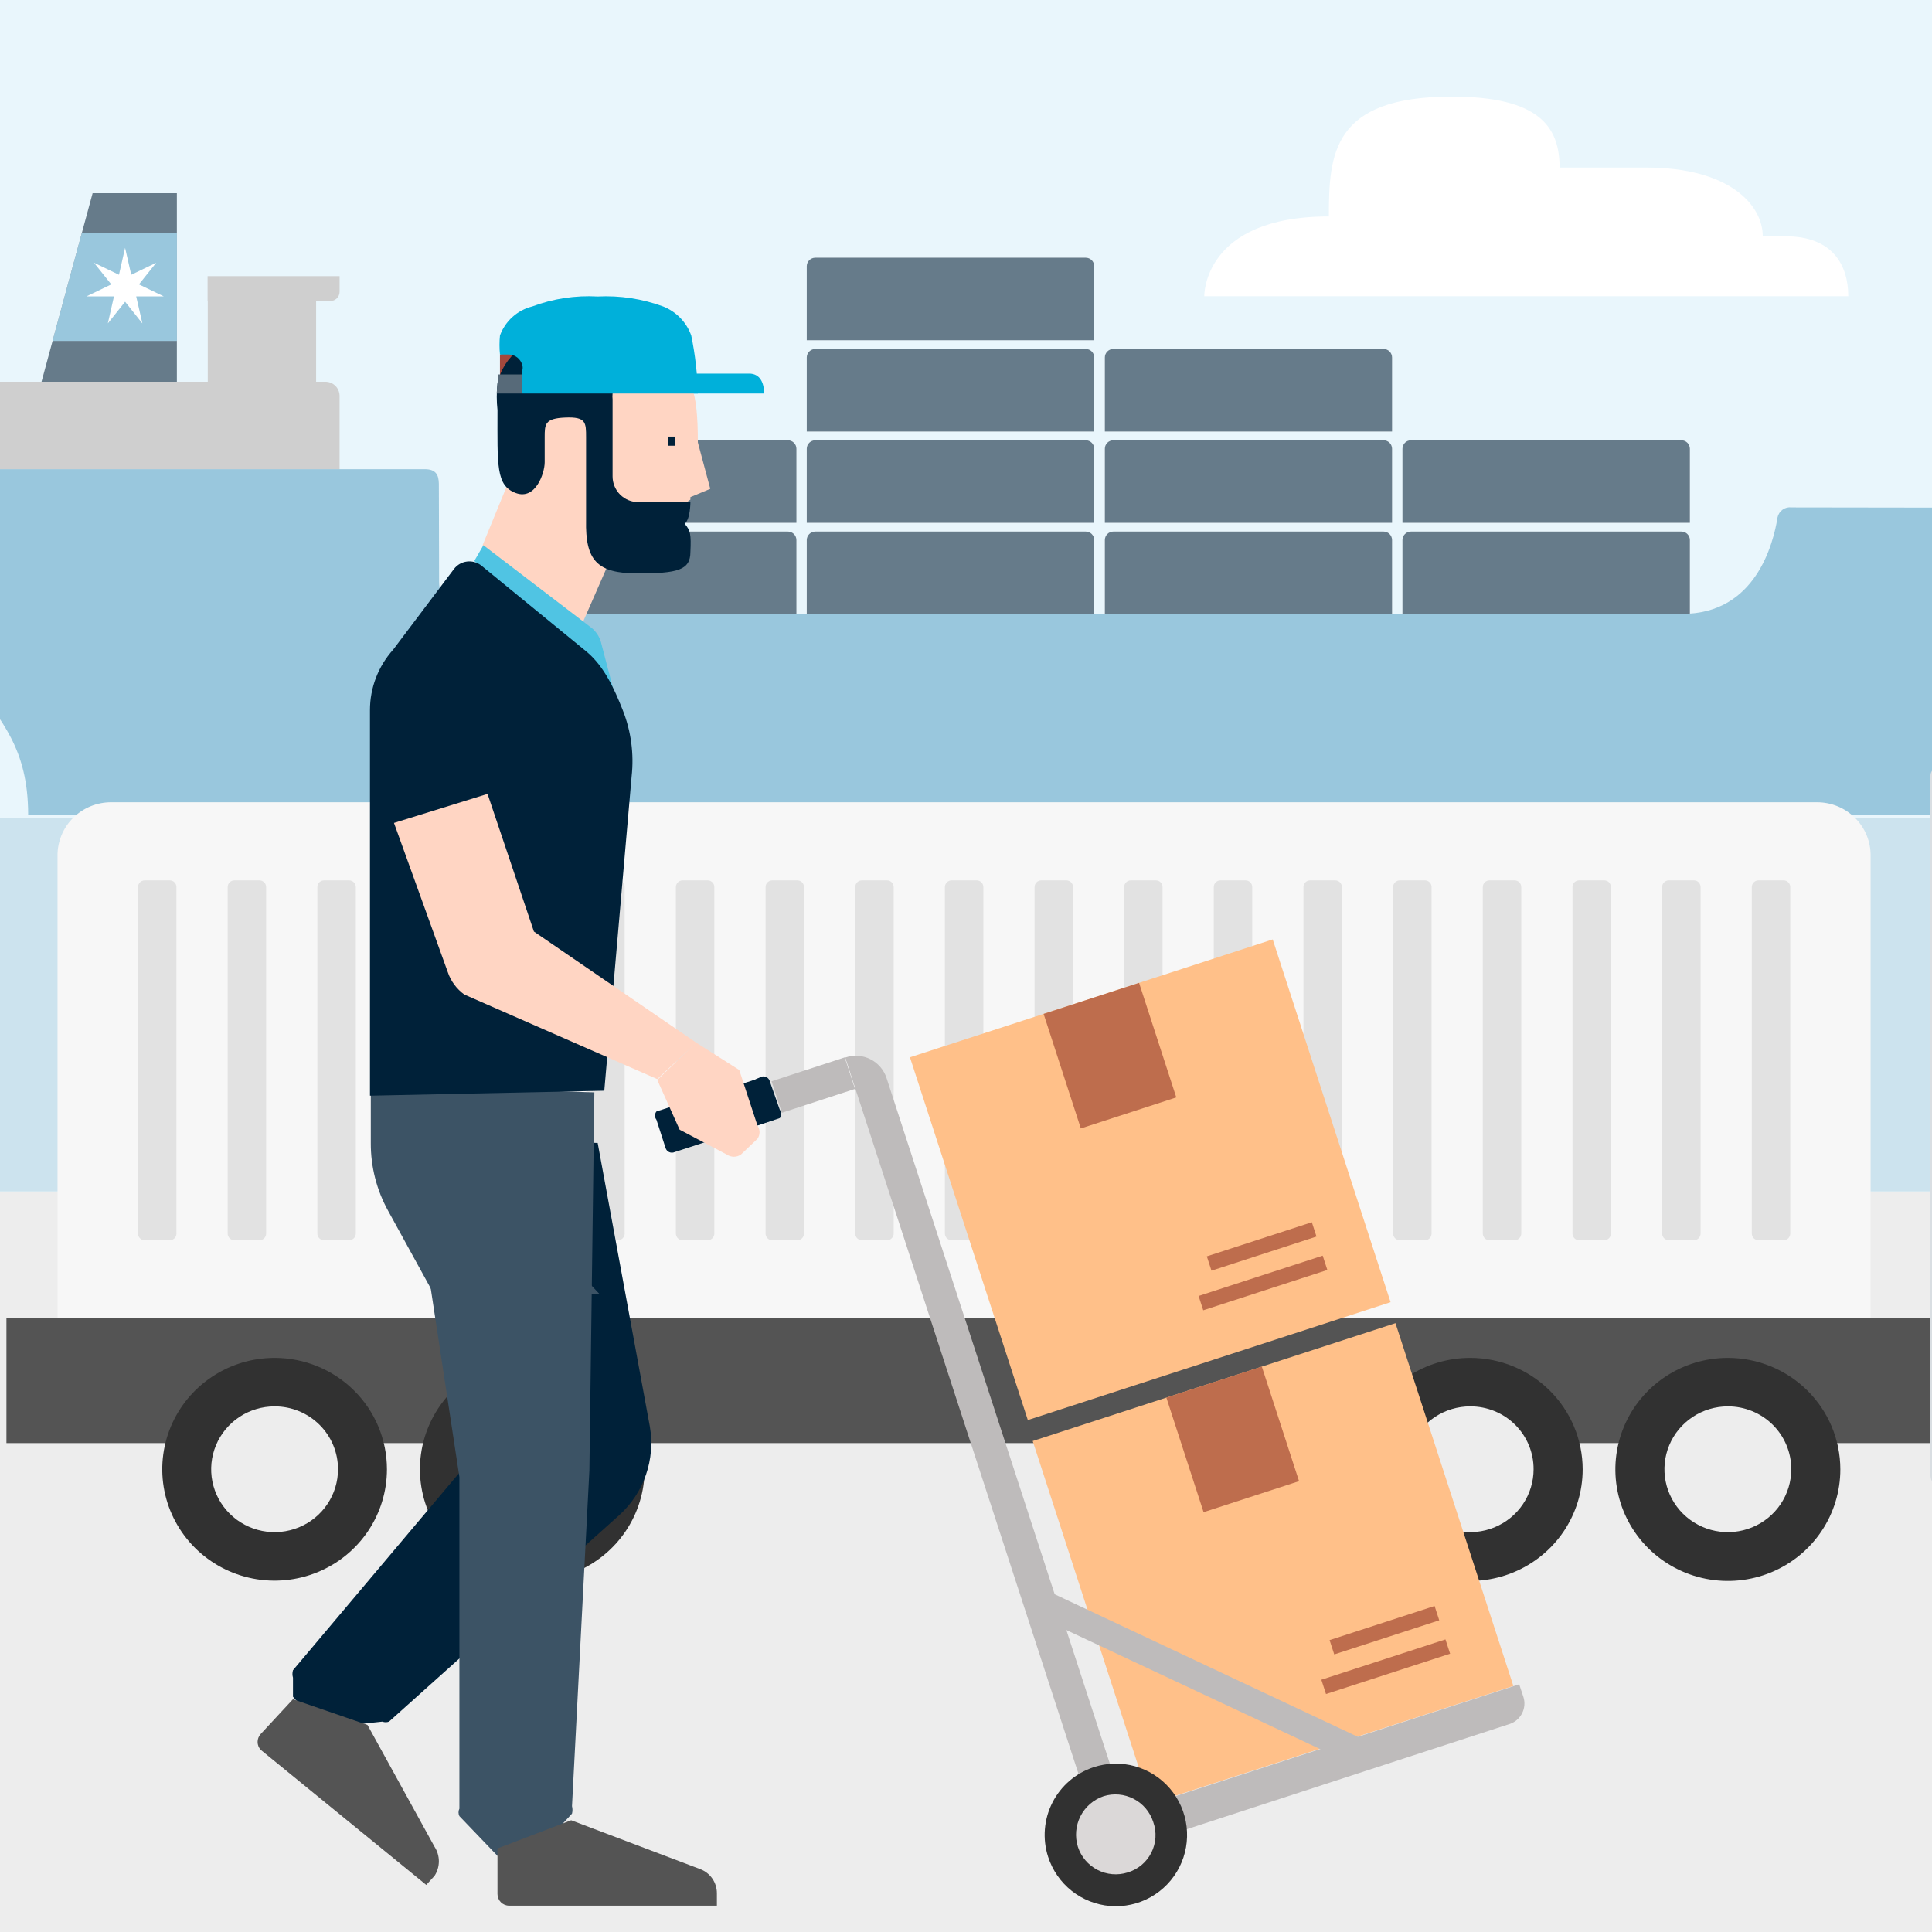 <svg width="300" height="300" viewBox="0 0 300 300" fill="none" xmlns="http://www.w3.org/2000/svg">
<rect x="0" y="0" width="300" height="300" fill="#808080" stroke="none"/>
<g clip-path="url(#clip0_17102_10916)">
<rect width="300" height="300" transform="matrix(-1 0 0 1 300 0)" fill="#F7F7F7"/>
<path d="M-102 -18H402V312C402 315.314 399.314 318 396 318H-96C-99.314 318 -102 315.314 -102 312V-18Z" fill="white"/>
<path d="M-102 -18H402V312C402 315.314 399.314 318 396 318H-96C-99.314 318 -102 315.314 -102 312V-18Z" fill="#B5E0F5" fill-opacity="0.3"/>
<path d="M187 46H287C287 41.176 284.569 36.694 277.275 36.694H273.72C273.72 31.875 268.616 26.017 255.631 26.017H242.172C242.172 19.638 238.938 15 225.422 15C206.87 15 206.345 23.918 206.345 33.612C186.732 33.607 187 46 187 46Z" fill="white"/>
<path d="M0 185H300V300H0V185Z" fill="#EDEDED"/>
<path d="M0 127H300V185H0V127Z" fill="white"/>
<path d="M0 127H300V185H0V127Z" fill="#0073AB" fill-opacity="0.2"/>
<path d="M27.464 60.956V30H14.38L5.991 60.956H27.464Z" fill="white"/>
<path d="M27.464 60.956V30H14.38L5.991 60.956H27.464Z" fill="#00243D" fill-opacity="0.6"/>
<path d="M125.271 81.184V69.688C125.271 69.513 125.305 69.341 125.372 69.18C125.439 69.02 125.537 68.874 125.661 68.751C125.784 68.629 125.931 68.531 126.092 68.466C126.253 68.4 126.425 68.366 126.599 68.368H168.593C168.943 68.368 169.279 68.507 169.527 68.754C169.774 69.002 169.913 69.338 169.913 69.688V81.184H125.271Z" fill="white"/>
<path d="M125.271 81.184V69.688C125.271 69.513 125.305 69.341 125.372 69.18C125.439 69.02 125.537 68.874 125.661 68.751C125.784 68.629 125.931 68.531 126.092 68.466C126.253 68.4 126.425 68.366 126.599 68.368H168.593C168.943 68.368 169.279 68.507 169.527 68.754C169.774 69.002 169.913 69.338 169.913 69.688V81.184H125.271Z" fill="#00243D" fill-opacity="0.6"/>
<path d="M125.271 67.005V55.509C125.273 55.158 125.414 54.822 125.663 54.575C125.912 54.327 126.249 54.188 126.599 54.188H168.593C168.943 54.188 169.279 54.328 169.527 54.575C169.774 54.823 169.913 55.158 169.913 55.509V67.005H125.271Z" fill="white"/>
<path d="M125.271 67.005V55.509C125.273 55.158 125.414 54.822 125.663 54.575C125.912 54.327 126.249 54.188 126.599 54.188H168.593C168.943 54.188 169.279 54.328 169.527 54.575C169.774 54.823 169.913 55.158 169.913 55.509V67.005H125.271Z" fill="#00243D" fill-opacity="0.6"/>
<path d="M125.271 52.835V41.338C125.273 40.987 125.414 40.651 125.663 40.404C125.912 40.157 126.249 40.018 126.599 40.018H168.593C168.943 40.018 169.279 40.157 169.527 40.405C169.774 40.652 169.913 40.988 169.913 41.338V52.835H125.271Z" fill="white"/>
<path d="M125.271 52.835V41.338C125.273 40.987 125.414 40.651 125.663 40.404C125.912 40.157 126.249 40.018 126.599 40.018H168.593C168.943 40.018 169.279 40.157 169.527 40.405C169.774 40.652 169.913 40.988 169.913 41.338V52.835H125.271Z" fill="#00243D" fill-opacity="0.6"/>
<path d="M79.026 95.355V83.858C79.026 83.508 79.165 83.172 79.412 82.925C79.66 82.677 79.996 82.538 80.346 82.538H122.339C122.69 82.538 123.027 82.677 123.276 82.924C123.525 83.172 123.666 83.507 123.668 83.858V95.355H79.026Z" fill="white"/>
<path d="M79.026 95.355V83.858C79.026 83.508 79.165 83.172 79.412 82.925C79.66 82.677 79.996 82.538 80.346 82.538H122.339C122.69 82.538 123.027 82.677 123.276 82.924C123.525 83.172 123.666 83.507 123.668 83.858V95.355H79.026Z" fill="#00243D" fill-opacity="0.6"/>
<path d="M79.026 81.184V69.688C79.026 69.338 79.165 69.002 79.412 68.754C79.66 68.507 79.996 68.368 80.346 68.368H122.339C122.513 68.366 122.686 68.4 122.847 68.466C123.008 68.531 123.155 68.629 123.278 68.751C123.402 68.874 123.5 69.02 123.567 69.18C123.633 69.341 123.668 69.513 123.668 69.688V81.184H79.026Z" fill="white"/>
<path d="M79.026 81.184V69.688C79.026 69.338 79.165 69.002 79.412 68.754C79.66 68.507 79.996 68.368 80.346 68.368H122.339C122.513 68.366 122.686 68.4 122.847 68.466C123.008 68.531 123.155 68.629 123.278 68.751C123.402 68.874 123.5 69.02 123.567 69.18C123.633 69.341 123.668 69.513 123.668 69.688V81.184H79.026Z" fill="#00243D" fill-opacity="0.6"/>
<path d="M125.271 95.355V83.858C125.273 83.507 125.414 83.172 125.663 82.924C125.912 82.677 126.249 82.538 126.599 82.538H168.593C168.943 82.538 169.279 82.677 169.527 82.925C169.774 83.172 169.913 83.508 169.913 83.858V95.355H125.271Z" fill="white"/>
<path d="M125.271 95.355V83.858C125.273 83.507 125.414 83.172 125.663 82.924C125.912 82.677 126.249 82.538 126.599 82.538H168.593C168.943 82.538 169.279 82.677 169.527 82.925C169.774 83.172 169.913 83.508 169.913 83.858V95.355H125.271Z" fill="#00243D" fill-opacity="0.6"/>
<path d="M171.559 81.184V69.688C171.558 69.514 171.591 69.342 171.657 69.181C171.723 69.02 171.82 68.874 171.943 68.752C172.066 68.629 172.212 68.532 172.373 68.466C172.533 68.4 172.706 68.366 172.879 68.368H214.839C215.19 68.368 215.525 68.507 215.773 68.754C216.02 69.002 216.16 69.338 216.16 69.688V81.184H171.559Z" fill="white"/>
<path d="M171.559 81.184V69.688C171.558 69.514 171.591 69.342 171.657 69.181C171.723 69.02 171.82 68.874 171.943 68.752C172.066 68.629 172.212 68.532 172.373 68.466C172.533 68.4 172.706 68.366 172.879 68.368H214.839C215.19 68.368 215.525 68.507 215.773 68.754C216.02 69.002 216.16 69.338 216.16 69.688V81.184H171.559Z" fill="#00243D" fill-opacity="0.6"/>
<path d="M217.772 81.184V69.688C217.772 69.338 217.911 69.002 218.159 68.754C218.406 68.507 218.742 68.367 219.092 68.367H261.086C261.436 68.367 261.772 68.507 262.019 68.754C262.267 69.002 262.406 69.338 262.406 69.688V81.184H217.772Z" fill="white"/>
<path d="M217.772 81.184V69.688C217.772 69.338 217.911 69.002 218.159 68.754C218.406 68.507 218.742 68.367 219.092 68.367H261.086C261.436 68.367 261.772 68.507 262.019 68.754C262.267 69.002 262.406 69.338 262.406 69.688V81.184H217.772Z" fill="#00243D" fill-opacity="0.6"/>
<path d="M171.559 67.005V55.509C171.559 55.158 171.698 54.823 171.946 54.575C172.193 54.328 172.529 54.188 172.879 54.188H214.839C215.19 54.188 215.525 54.328 215.773 54.575C216.02 54.823 216.16 55.158 216.16 55.509V67.005H171.559Z" fill="white"/>
<path d="M171.559 67.005V55.509C171.559 55.158 171.698 54.823 171.946 54.575C172.193 54.328 172.529 54.188 172.879 54.188H214.839C215.19 54.188 215.525 54.328 215.773 54.575C216.02 54.823 216.16 55.158 216.16 55.509V67.005H171.559Z" fill="#00243D" fill-opacity="0.6"/>
<path d="M171.559 95.355V83.858C171.559 83.508 171.698 83.172 171.946 82.925C172.193 82.677 172.529 82.538 172.879 82.538H214.839C215.19 82.538 215.525 82.677 215.773 82.925C216.02 83.172 216.16 83.508 216.16 83.858V95.355H171.559Z" fill="white"/>
<path d="M171.559 95.355V83.858C171.559 83.508 171.698 83.172 171.946 82.925C172.193 82.677 172.529 82.538 172.879 82.538H214.839C215.19 82.538 215.525 82.677 215.773 82.925C216.02 83.172 216.16 83.508 216.16 83.858V95.355H171.559Z" fill="#00243D" fill-opacity="0.6"/>
<path d="M217.772 95.355V83.858C217.772 83.508 217.911 83.172 218.159 82.925C218.406 82.677 218.742 82.538 219.092 82.538H261.086C261.436 82.538 261.772 82.677 262.019 82.925C262.267 83.172 262.406 83.508 262.406 83.858V95.355H217.772Z" fill="white"/>
<path d="M217.772 95.355V83.858C217.772 83.508 217.911 83.172 218.159 82.925C218.406 82.677 218.742 82.538 219.092 82.538H261.086C261.436 82.538 261.772 82.677 262.019 82.925C262.267 83.172 262.406 83.508 262.406 83.858V95.355H217.772Z" fill="#00243D" fill-opacity="0.6"/>
<path d="M32.26 60.965H49.087V46.744H32.26V60.965Z" fill="#CFCFCF"/>
<path d="M-5.081 74.717V61.483C-5.081 60.898 -4.848 60.337 -4.435 59.923C-4.021 59.509 -3.46 59.277 -2.875 59.277H50.523C51.109 59.277 51.67 59.509 52.083 59.923C52.497 60.337 52.729 60.898 52.729 61.483V74.743L-5.081 74.717Z" fill="#CFCFCF"/>
<path d="M51.285 46.736H32.236V42.876H52.731V45.315C52.731 45.504 52.693 45.691 52.62 45.865C52.547 46.039 52.441 46.196 52.306 46.329C52.172 46.461 52.012 46.565 51.837 46.635C51.661 46.705 51.474 46.739 51.285 46.736Z" fill="#CFCFCF"/>
<path d="M8.164 52.935H27.464V36.242H12.692L8.164 52.935Z" fill="white"/>
<path d="M8.164 52.935H27.464V36.242H12.692L8.164 52.935Z" fill="#0073AB" fill-opacity="0.4"/>
<path d="M17.28 44.162L14.614 40.82L14.623 40.812L18.474 42.667L19.419 38.506H19.427L20.38 42.667L24.231 40.812L24.24 40.82L21.574 44.162L25.418 46.017V46.025H21.148L22.101 50.186L22.084 50.195L19.427 46.852L16.762 50.195L16.753 50.186L17.698 46.025H13.436V46.017L17.28 44.162Z" fill="white"/>
<path d="M68.146 75.152C68.146 79.004 68.188 86.766 68.188 90.342C68.188 95.196 74.129 95.313 74.129 95.313H261.287C272.575 95.313 275.366 84.451 276.017 80.332C276.118 79.845 276.401 79.415 276.807 79.128C277.213 78.841 277.714 78.719 278.206 78.787L353.688 78.895L324.018 108.272C331.831 111.364 335.95 117.981 335.95 126.52H4.371C4.371 105.791 -12.557 109.893 -13 72.854H65.974C67.687 72.854 68.13 73.74 68.146 75.127" fill="white"/>
<path d="M68.146 75.152C68.146 79.004 68.188 86.766 68.188 90.342C68.188 95.196 74.129 95.313 74.129 95.313H261.287C272.575 95.313 275.366 84.451 276.017 80.332C276.118 79.845 276.401 79.415 276.807 79.128C277.213 78.841 277.714 78.719 278.206 78.787L353.688 78.895L324.018 108.272C331.831 111.364 335.95 117.981 335.95 126.52H4.371C4.371 105.791 -12.557 109.893 -13 72.854H65.974C67.687 72.854 68.13 73.74 68.146 75.127" fill="#0073AB" fill-opacity="0.4"/>
<path d="M300.65 204.711H1V224.083H300.65V204.711Z" fill="#545454"/>
<path d="M290.468 204.711V132.836C290.471 131.753 290.258 130.679 289.842 129.677C289.426 128.675 288.814 127.764 288.042 126.996C287.27 126.229 286.353 125.62 285.344 125.205C284.334 124.789 283.251 124.575 282.158 124.575H17.264C16.169 124.573 15.084 124.784 14.072 125.198C13.059 125.612 12.14 126.221 11.365 126.989C10.591 127.756 9.977 128.668 9.56 129.672C9.142 130.675 8.928 131.751 8.931 132.836V204.711H290.468Z" fill="#F7F7F7"/>
<path d="M26.352 136.702H22.475C21.897 136.702 21.428 137.167 21.428 137.74V191.547C21.428 192.12 21.897 192.585 22.475 192.585H26.352C26.93 192.585 27.399 192.12 27.399 191.547V137.74C27.399 137.167 26.93 136.702 26.352 136.702Z" fill="#E2E2E2"/>
<path d="M40.278 136.702H36.401C35.823 136.702 35.354 137.167 35.354 137.74V191.547C35.354 192.12 35.823 192.585 36.401 192.585H40.278C40.856 192.585 41.325 192.12 41.325 191.547V137.74C41.325 137.167 40.856 136.702 40.278 136.702Z" fill="#E2E2E2"/>
<path d="M54.202 136.702H50.325C49.747 136.702 49.278 137.167 49.278 137.74V191.547C49.278 192.12 49.747 192.585 50.325 192.585H54.202C54.78 192.585 55.249 192.12 55.249 191.547V137.74C55.249 137.167 54.78 136.702 54.202 136.702Z" fill="#E2E2E2"/>
<path d="M68.102 136.702H64.225C63.647 136.702 63.178 137.167 63.178 137.74V191.547C63.178 192.12 63.647 192.585 64.225 192.585H68.102C68.68 192.585 69.149 192.12 69.149 191.547V137.74C69.149 137.167 68.68 136.702 68.102 136.702Z" fill="#E2E2E2"/>
<path d="M82.027 136.702H78.151C77.573 136.702 77.104 137.167 77.104 137.74V191.547C77.104 192.12 77.573 192.585 78.151 192.585H82.027C82.606 192.585 83.075 192.12 83.075 191.547V137.74C83.075 137.167 82.606 136.702 82.027 136.702Z" fill="#E2E2E2"/>
<path d="M95.951 136.702H92.075C91.497 136.702 91.028 137.167 91.028 137.74V191.547C91.028 192.12 91.497 192.585 92.075 192.585H95.951C96.53 192.585 96.999 192.12 96.999 191.547V137.74C96.999 137.167 96.53 136.702 95.951 136.702Z" fill="#E2E2E2"/>
<path d="M109.876 136.702H105.999C105.421 136.702 104.952 137.167 104.952 137.74V191.547C104.952 192.12 105.421 192.585 105.999 192.585H109.876C110.454 192.585 110.923 192.12 110.923 191.547V137.74C110.923 137.167 110.454 136.702 109.876 136.702Z" fill="#E2E2E2"/>
<path d="M123.8 136.702H119.924C119.346 136.702 118.877 137.167 118.877 137.74V191.547C118.877 192.12 119.346 192.585 119.924 192.585H123.8C124.379 192.585 124.847 192.12 124.847 191.547V137.74C124.847 137.167 124.379 136.702 123.8 136.702Z" fill="#E2E2E2"/>
<path d="M137.724 136.702H133.848C133.269 136.702 132.801 137.167 132.801 137.74V191.547C132.801 192.12 133.269 192.585 133.848 192.585H137.724C138.302 192.585 138.771 192.12 138.771 191.547V137.74C138.771 137.167 138.302 136.702 137.724 136.702Z" fill="#E2E2E2"/>
<path d="M151.649 136.702H147.772C147.194 136.702 146.725 137.167 146.725 137.74V191.547C146.725 192.12 147.194 192.585 147.772 192.585H151.649C152.227 192.585 152.696 192.12 152.696 191.547V137.74C152.696 137.167 152.227 136.702 151.649 136.702Z" fill="#E2E2E2"/>
<path d="M165.573 136.702H161.697C161.118 136.702 160.649 137.167 160.649 137.74V191.547C160.649 192.12 161.118 192.585 161.697 192.585H165.573C166.151 192.585 166.62 192.12 166.62 191.547V137.74C166.62 137.167 166.151 136.702 165.573 136.702Z" fill="#E2E2E2"/>
<path d="M179.475 136.702H175.599C175.02 136.702 174.552 137.167 174.552 137.74V191.547C174.552 192.12 175.02 192.585 175.599 192.585H179.475C180.053 192.585 180.522 192.12 180.522 191.547V137.74C180.522 137.167 180.053 136.702 179.475 136.702Z" fill="#E2E2E2"/>
<path d="M193.399 136.702H189.522C188.944 136.702 188.475 137.167 188.475 137.74V191.547C188.475 192.12 188.944 192.585 189.522 192.585H193.399C193.977 192.585 194.446 192.12 194.446 191.547V137.74C194.446 137.167 193.977 136.702 193.399 136.702Z" fill="#E2E2E2"/>
<path d="M207.323 136.702H203.447C202.868 136.702 202.399 137.167 202.399 137.74V191.547C202.399 192.12 202.868 192.585 203.447 192.585H207.323C207.901 192.585 208.37 192.12 208.37 191.547V137.74C208.37 137.167 207.901 136.702 207.323 136.702Z" fill="#E2E2E2"/>
<path d="M221.248 136.702H217.372C216.793 136.702 216.324 137.167 216.324 137.74V191.547C216.324 192.12 216.793 192.585 217.372 192.585H221.248C221.826 192.585 222.295 192.12 222.295 191.547V137.74C222.295 137.167 221.826 136.702 221.248 136.702Z" fill="#E2E2E2"/>
<path d="M235.173 136.702H231.296C230.718 136.702 230.249 137.167 230.249 137.74V191.547C230.249 192.12 230.718 192.585 231.296 192.585H235.173C235.751 192.585 236.22 192.12 236.22 191.547V137.74C236.22 137.167 235.751 136.702 235.173 136.702Z" fill="#E2E2E2"/>
<path d="M249.097 136.702H245.221C244.643 136.702 244.174 137.167 244.174 137.74V191.547C244.174 192.12 244.643 192.585 245.221 192.585H249.097C249.676 192.585 250.145 192.12 250.145 191.547V137.74C250.145 137.167 249.676 136.702 249.097 136.702Z" fill="#E2E2E2"/>
<path d="M263.019 136.702H259.142C258.564 136.702 258.095 137.167 258.095 137.74V191.547C258.095 192.12 258.564 192.585 259.142 192.585H263.019C263.597 192.585 264.066 192.12 264.066 191.547V137.74C264.066 137.167 263.597 136.702 263.019 136.702Z" fill="#E2E2E2"/>
<path d="M276.944 136.702H273.067C272.489 136.702 272.02 137.167 272.02 137.74V191.547C272.02 192.12 272.489 192.585 273.067 192.585H276.944C277.522 192.585 277.991 192.12 277.991 191.547V137.74C277.991 137.167 277.522 136.702 276.944 136.702Z" fill="#E2E2E2"/>
<path d="M60.085 228.147C60.085 231.567 59.062 234.911 57.145 237.755C55.228 240.6 52.504 242.816 49.316 244.125C46.128 245.434 42.621 245.777 39.237 245.109C35.853 244.442 32.745 242.795 30.305 240.376C27.866 237.957 26.204 234.876 25.531 231.521C24.858 228.166 25.204 224.689 26.524 221.528C27.844 218.368 30.08 215.667 32.949 213.767C35.818 211.866 39.19 210.852 42.64 210.852C47.267 210.852 51.704 212.674 54.975 215.917C58.247 219.161 60.085 223.56 60.085 228.147Z" fill="#313131"/>
<path d="M52.486 228.147C52.486 230.077 51.909 231.965 50.827 233.571C49.745 235.176 48.207 236.427 46.408 237.166C44.608 237.905 42.628 238.099 40.718 237.722C38.808 237.345 37.053 236.415 35.676 235.05C34.299 233.685 33.361 231.945 32.981 230.051C32.601 228.157 32.796 226.194 33.542 224.41C34.287 222.626 35.549 221.102 37.168 220.029C38.788 218.956 40.692 218.384 42.639 218.384C43.933 218.381 45.215 218.631 46.411 219.121C47.607 219.61 48.694 220.329 49.609 221.237C50.524 222.144 51.249 223.221 51.743 224.407C52.237 225.593 52.489 226.864 52.486 228.147Z" fill="#EDEDED"/>
<path d="M100.096 228.147C100.096 231.567 99.073 234.911 97.156 237.755C95.239 240.6 92.514 242.816 89.327 244.125C86.139 245.434 82.632 245.777 79.248 245.109C75.864 244.442 72.756 242.795 70.316 240.376C67.877 237.957 66.215 234.876 65.542 231.521C64.869 228.166 65.215 224.689 66.535 221.528C67.855 218.368 70.091 215.667 72.96 213.767C75.829 211.866 79.201 210.852 82.651 210.852C87.276 210.858 91.71 212.682 94.98 215.924C98.25 219.166 100.09 223.562 100.096 228.147Z" fill="#313131"/>
<path d="M92.498 228.147C92.498 230.077 91.921 231.965 90.839 233.571C89.757 235.176 88.219 236.427 86.419 237.166C84.62 237.905 82.64 238.099 80.73 237.722C78.82 237.345 77.065 236.415 75.688 235.05C74.311 233.685 73.373 231.945 72.993 230.051C72.613 228.157 72.808 226.194 73.553 224.41C74.299 222.626 75.561 221.102 77.18 220.029C78.799 218.956 80.703 218.384 82.651 218.384C83.945 218.381 85.227 218.631 86.423 219.121C87.619 219.61 88.706 220.329 89.621 221.237C90.535 222.144 91.261 223.221 91.755 224.407C92.248 225.593 92.501 226.864 92.498 228.147Z" fill="#EDEDED"/>
<path d="M245.755 228.147C245.759 231.574 244.738 234.925 242.821 237.776C240.903 240.627 238.175 242.85 234.983 244.164C231.79 245.477 228.277 245.822 224.886 245.154C221.496 244.487 218.382 242.837 215.938 240.414C213.494 237.991 211.83 234.903 211.156 231.542C210.483 228.181 210.831 224.697 212.156 221.532C213.48 218.367 215.723 215.662 218.598 213.761C221.474 211.86 224.854 210.847 228.311 210.852C232.935 210.858 237.369 212.682 240.639 215.924C243.909 219.166 245.749 223.562 245.755 228.147Z" fill="#313131"/>
<path d="M238.135 228.147C238.135 230.078 237.557 231.967 236.474 233.573C235.391 235.179 233.851 236.43 232.051 237.168C230.25 237.907 228.269 238.099 226.358 237.72C224.448 237.342 222.693 236.41 221.317 235.042C219.94 233.675 219.004 231.933 218.627 230.038C218.25 228.142 218.448 226.179 219.196 224.395C219.945 222.611 221.211 221.088 222.833 220.018C224.455 218.948 226.361 218.379 228.31 218.384C229.603 218.381 230.884 218.631 232.078 219.121C233.273 219.611 234.358 220.33 235.272 221.238C236.185 222.145 236.908 223.223 237.399 224.409C237.891 225.594 238.141 226.865 238.135 228.147Z" fill="#EDEDED"/>
<path d="M285.767 228.147C285.771 231.573 284.75 234.923 282.834 237.774C280.917 240.624 278.191 242.847 275 244.161C271.808 245.476 268.296 245.822 264.906 245.156C261.517 244.49 258.402 242.843 255.957 240.422C253.512 238.001 251.847 234.915 251.171 231.555C250.495 228.196 250.84 224.713 252.161 221.547C253.482 218.381 255.721 215.676 258.594 213.772C261.467 211.868 264.845 210.852 268.3 210.852C272.929 210.852 277.368 212.673 280.643 215.916C283.918 219.159 285.761 223.558 285.767 228.147Z" fill="#313131"/>
<path d="M278.148 228.147C278.148 230.077 277.57 231.965 276.488 233.571C275.406 235.176 273.868 236.427 272.069 237.166C270.27 237.905 268.29 238.099 266.38 237.722C264.469 237.345 262.715 236.415 261.338 235.05C259.96 233.685 259.023 231.945 258.643 230.051C258.263 228.157 258.458 226.194 259.203 224.41C259.948 222.626 261.21 221.102 262.83 220.029C264.449 218.956 266.353 218.384 268.301 218.384C269.595 218.381 270.876 218.631 272.072 219.121C273.268 219.61 274.355 220.329 275.27 221.237C276.185 222.144 276.91 223.221 277.404 224.407C277.898 225.593 278.151 226.864 278.148 228.147Z" fill="#EDEDED"/>
<path d="M315.16 224.15V229.139C315.16 229.589 314.984 230.02 314.672 230.338C314.36 230.657 313.937 230.835 313.496 230.836H301.425C300.983 230.836 300.56 230.657 300.248 230.339C299.936 230.021 299.76 229.589 299.76 229.139V120.432C299.76 119.47 300.786 118.871 301.6 119.359L307.506 122.899C307.879 123.123 308.108 123.531 308.108 123.971V222.452H313.496C313.937 222.453 314.361 222.631 314.673 222.95C314.985 223.268 315.16 223.7 315.16 224.15Z" fill="#D9DEE2"/>
<path d="M160.358 223.764L216.689 205.461L234.992 261.792L178.661 280.095L160.358 223.764Z" fill="#FFC089"/>
<path d="M181.112 217.021L195.936 212.205L201.716 229.993L186.892 234.81L181.112 217.021Z" fill="#BE6D4D"/>
<path d="M206.457 254.675L222.763 249.376L223.486 251.6L207.18 256.898L206.457 254.675Z" fill="#BE6D4D"/>
<path d="M205.178 260.826L224.449 254.565L225.172 256.788L205.901 263.05L205.178 260.826Z" fill="#BE6D4D"/>
<path d="M141.297 164.176L197.627 145.873L215.93 202.204L159.6 220.507L141.297 164.176Z" fill="#FFC089"/>
<path d="M162.05 157.433L176.874 152.616L182.654 170.405L167.83 175.221L162.05 157.433Z" fill="#BE6D4D"/>
<path d="M187.396 195.086L203.702 189.788L204.424 192.012L188.118 197.31L187.396 195.086Z" fill="#BE6D4D"/>
<path d="M186.117 201.238L205.388 194.976L206.11 197.2L186.839 203.461L186.117 201.238Z" fill="#BE6D4D"/>
<path d="M92.807 177.476L100.907 221.503C101.343 224.014 101.135 226.595 100.303 229.004C99.471 231.414 98.042 233.572 96.15 235.277L60.408 267.332C60.077 267.461 59.71 267.461 59.38 267.332L49.737 268.362L45.494 263.47V260.509C45.383 260.131 45.383 259.728 45.494 259.35L76.736 222.275L64.908 189.191L59.637 176.317L92.807 177.476Z" fill="#002139"/>
<path d="M60.021 168.594L65.293 189.577L71.335 229.355V280.849C71.245 281.028 71.198 281.227 71.198 281.428C71.198 281.629 71.245 281.828 71.335 282.007L77.507 288.444H82.521L88.82 281.621C88.918 281.241 88.918 280.842 88.82 280.462L91.52 228.326L92.292 169.623L60.021 168.594Z" fill="#3C5365"/>
<path d="M57.578 163.316V177.477C57.558 181.169 58.488 184.805 60.278 188.033L67.35 200.906H93.063" fill="#3C5365"/>
<path d="M77.248 287.027V294.107C77.248 294.585 77.438 295.044 77.775 295.382C78.113 295.72 78.571 295.91 79.048 295.91H111.319V293.979C111.319 293.169 111.073 292.378 110.614 291.711C110.155 291.044 109.504 290.533 108.747 290.245L88.691 282.65L77.248 287.027ZM45.492 263.855L40.478 269.262C40.171 269.595 40 270.032 40 270.485C40 270.938 40.171 271.375 40.478 271.708L66.191 292.691L67.477 291.275C67.914 290.605 68.147 289.823 68.147 289.023C68.147 288.222 67.914 287.44 67.477 286.77L57.063 267.846L45.492 263.855Z" fill="#545454"/>
<path d="M104.76 178.892L120.188 173.872C120.334 173.689 120.414 173.462 120.414 173.228C120.414 172.994 120.334 172.767 120.188 172.584L118.646 168.207C118.641 168.074 118.602 167.944 118.533 167.83C118.463 167.716 118.366 167.622 118.249 167.557C118.133 167.492 118.001 167.459 117.868 167.46C117.735 167.461 117.604 167.497 117.488 167.564L101.932 172.584C101.786 172.767 101.706 172.994 101.706 173.228C101.706 173.462 101.786 173.689 101.932 173.872L103.346 178.249C103.388 178.39 103.46 178.521 103.556 178.632C103.653 178.743 103.772 178.832 103.906 178.893C104.041 178.954 104.186 178.986 104.333 178.986C104.481 178.985 104.626 178.954 104.76 178.892Z" fill="#002139"/>
<path d="M119.805 167.898L131.17 164.191L132.765 169.083L121.399 172.79L119.805 167.898ZM161.59 251.24L210.445 274.155L212.117 270.293L163.389 247.378L161.59 251.24Z" fill="#BEBBBB"/>
<path d="M235.901 261.539L236.544 263.47C236.684 263.892 236.738 264.338 236.703 264.782C236.668 265.226 236.546 265.658 236.342 266.053C236.139 266.449 235.858 266.8 235.518 267.086C235.177 267.372 234.783 267.587 234.359 267.718L174.317 287.286C173.482 287.573 172.567 287.518 171.771 287.132C170.976 286.746 170.366 286.061 170.075 285.226L169.046 283.295L235.901 261.539ZM169.689 282.265L174.574 280.72L137.675 167.435C137.472 166.796 137.143 166.204 136.708 165.694C136.272 165.184 135.739 164.767 135.14 164.467C134.541 164.167 133.887 163.99 133.219 163.947C132.55 163.904 131.88 163.996 131.247 164.217L169.689 282.265Z" fill="#BEBBBB"/>
<path d="M162.745 288.316C163.415 290.403 164.689 292.245 166.406 293.607C168.123 294.969 170.205 295.789 172.388 295.965C174.571 296.14 176.757 295.662 178.668 294.592C180.58 293.522 182.131 291.907 183.125 289.953C184.119 287.999 184.511 285.793 184.251 283.616C183.991 281.438 183.091 279.387 181.666 277.722C180.24 276.058 178.353 274.854 176.243 274.265C174.134 273.676 171.897 273.727 169.817 274.412C167.044 275.326 164.744 277.3 163.419 279.905C162.095 282.509 161.852 285.533 162.745 288.316Z" fill="#313131"/>
<path d="M167.373 286.771C167.874 288.319 168.966 289.607 170.41 290.354C171.855 291.101 173.535 291.248 175.087 290.761C175.877 290.529 176.612 290.138 177.246 289.611C177.88 289.083 178.4 288.432 178.773 287.697C179.146 286.961 179.365 286.157 179.417 285.334C179.468 284.51 179.351 283.685 179.072 282.909C178.571 281.36 177.479 280.072 176.035 279.325C174.59 278.578 172.91 278.432 171.358 278.918C169.802 279.448 168.514 280.565 167.77 282.032C167.025 283.499 166.883 285.2 167.373 286.771Z" fill="#DBD8D8"/>
<path d="M115.175 168.594L117.618 174.773L121.089 173.614C121.235 173.432 121.315 173.205 121.315 172.971C121.315 172.737 121.235 172.51 121.089 172.327L119.546 167.95C119.517 167.813 119.459 167.683 119.377 167.568C119.295 167.454 119.191 167.358 119.07 167.285C118.95 167.213 118.816 167.166 118.677 167.148C118.537 167.129 118.396 167.139 118.261 167.178L115.175 168.594Z" fill="#002139"/>
<path d="M77.633 55.051V60.329L85.862 58.913C86.078 57.938 86.078 56.927 85.862 55.952C85.862 55.18 84.448 52.477 83.933 52.477L77.633 55.051Z" fill="#A4483D"/>
<path d="M103.605 55.566C99.748 53.12 99.234 54.793 99.234 54.793L86.377 60.844L80.72 68.053L79.049 74.618L74.934 84.659L90.105 97.533L95.12 86.075L107.205 77.579V77.193L110.291 75.906L108.362 68.697C108.362 60.458 107.333 58.012 103.605 55.823" fill="#FFD5C3"/>
<path d="M107.206 85.691C107.206 88.523 105.277 89.038 98.978 89.038C92.678 89.038 90.878 86.978 91.006 80.799V67.926C91.006 65.608 91.006 64.707 87.792 64.836C84.578 64.965 84.578 65.866 84.578 67.926V71.788C84.578 73.461 83.164 77.709 80.078 76.551C76.992 75.392 77.249 72.303 77.249 63.677C77.1 62.308 77.1 60.927 77.249 59.558C77.688 57.451 78.876 55.576 80.592 54.28C84.187 51.992 88.434 50.952 92.678 51.319C102.32 51.319 104.763 53.25 105.534 57.627H99.106C98.528 57.596 97.951 57.696 97.417 57.919C96.883 58.141 96.405 58.482 96.02 58.914C95.327 59.786 95.004 60.896 95.12 62.004V73.976C95.12 75.034 95.54 76.049 96.288 76.798C97.035 77.546 98.049 77.967 99.106 77.967H107.206C107.206 77.967 107.206 80.67 106.306 81.314C107.206 82.344 107.334 82.987 107.206 85.691Z" fill="#002139"/>
<path d="M104.763 69.212H103.734V67.795H104.763V68.697" fill="#002139"/>
<path d="M75.061 84.659L91.904 97.532C92.586 98.101 93.079 98.865 93.318 99.721L95.375 107.574L73.647 87.105L75.061 84.659Z" fill="#50C4E3"/>
<path d="M98.076 120.577L93.833 169.366L57.448 170.139V110.278C57.446 106.808 58.729 103.46 61.048 100.881L70.483 88.365C71.508 87.004 73.46 86.77 74.778 87.849L91.153 101.248C93.84 103.528 95.392 106.969 96.692 110.246C97.993 113.524 98.468 117.072 98.076 120.577Z" fill="#002139"/>
<path d="M108.104 161.899L114.79 166.147L117.618 174.773C117.829 175.075 117.941 175.434 117.941 175.802C117.941 176.171 117.829 176.53 117.618 176.832L115.047 179.278C114.725 179.5 114.344 179.618 113.954 179.618C113.564 179.618 113.183 179.5 112.861 179.278L105.533 175.416L102.062 167.692M108.104 161.899L102.062 167.563L72.105 154.433C70.907 153.571 70.008 152.356 69.534 150.957L61.177 127.785L75.705 123.279L82.905 144.649L108.104 161.899Z" fill="#FFD5C3"/>
<path d="M81.106 61.102V57.497C81.178 57.245 81.178 56.977 81.106 56.725C80.994 56.259 80.731 55.843 80.36 55.54C79.988 55.238 79.528 55.066 79.049 55.051H77.635C77.535 54.067 77.535 53.075 77.635 52.091C78.04 50.987 78.709 50 79.583 49.214C80.457 48.429 81.51 47.87 82.649 47.585C85.891 46.37 89.35 45.844 92.806 46.04C96.261 45.866 99.715 46.391 102.963 47.585C103.97 47.98 104.881 48.587 105.635 49.364C106.389 50.141 106.969 51.071 107.334 52.091C107.95 55.057 108.294 58.073 108.363 61.102H81.106Z" fill="#00B0DA"/>
<path d="M118.648 61.102H107.719V58.012H116.333C118.005 58.012 118.648 59.428 118.648 61.102Z" fill="#00B0DA"/>
<path d="M77.12 61.101H81.105V58.14H77.377L77.12 61.101Z" fill="#576A79"/>
</g>
<defs>
<clipPath id="clip0_17102_10916">
<rect width="300" height="300" fill="white" transform="matrix(-1 0 0 1 300 0)"/>
</clipPath>
</defs>
</svg>
